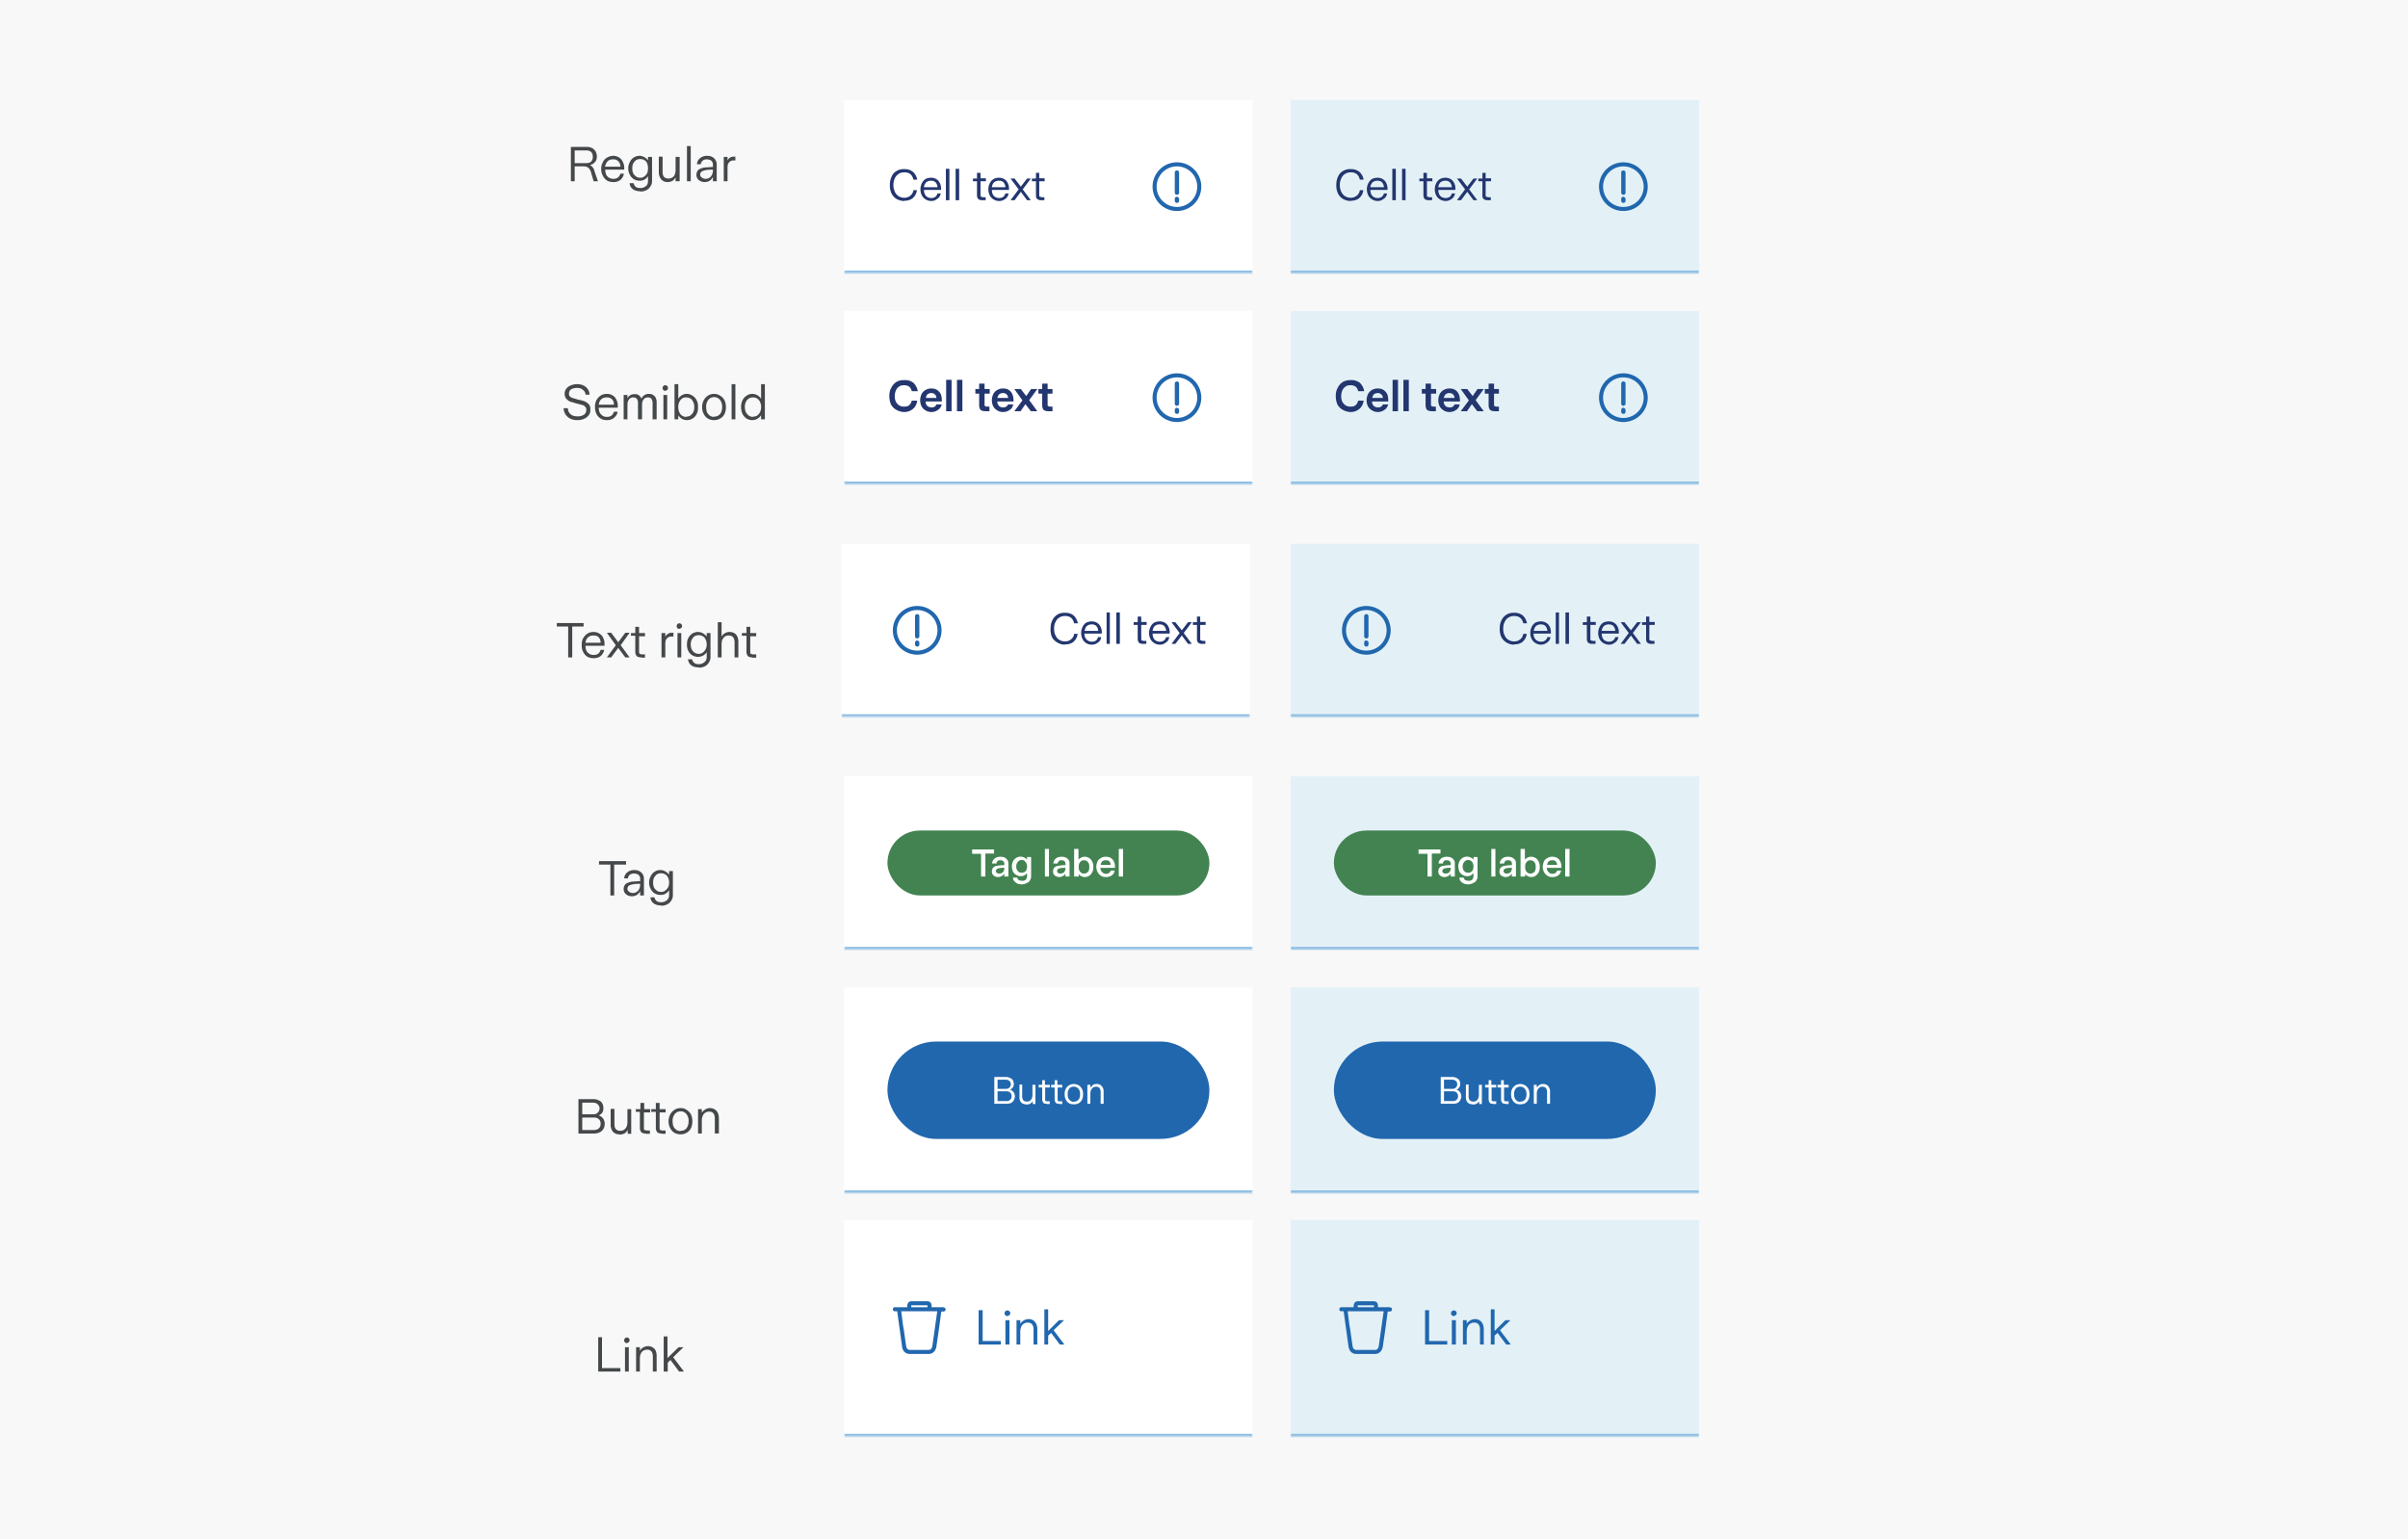 <svg xmlns="http://www.w3.org/2000/svg" width="890" height="569" fill="none"><path fill="#F8F8F8" d="M0 0h890v569H0z"/><path fill="#45484A" d="M211 67V54.3h5.8c1.2 0 2.1.3 2.8 1 .6.6 1 1.5 1 2.5 0 .9-.2 1.6-.7 2.1A3 3 0 0 1 218 61a2.3 2.3 0 0 1 1 .8c.3.3.6.8.7 1.4L221 67h-1.6l-1-3.4c-.2-.7-.5-1.2-1-1.6-.3-.3-.9-.5-1.6-.5h-3.4V67H211Zm5.7-6.7c.8 0 1.4-.2 1.8-.6.4-.4.6-1 .6-1.7 0-.8-.2-1.4-.6-1.8-.4-.4-1-.6-1.8-.6h-4.3v4.7h4.3Zm10 7c-1 0-1.7-.2-2.4-.6a4.2 4.2 0 0 1-1.5-1.8c-.4-.7-.6-1.5-.6-2.5 0-.9.2-1.7.6-2.4.3-.7.8-1.3 1.5-1.7.7-.4 1.5-.7 2.3-.7 1.3 0 2.3.5 3 1.3a5.1 5.1 0 0 1 1.1 3.8h-7c0 1.1.3 2 .8 2.5.6.6 1.3.9 2.2.9 1.3 0 2.2-.6 2.6-1.9h1.3c-.2 1-.6 1.7-1.3 2.3a4 4 0 0 1-2.6.8Zm2.6-5.6c0-1-.3-1.6-.8-2.1s-1-.7-1.9-.7c-.8 0-1.5.2-2 .7-.5.5-.8 1.2-1 2h5.7Zm7.4 9c-1 0-2-.2-2.7-.7a3 3 0 0 1-1.3-2.3h1.5c.1.6.4 1 .8 1.4.5.3 1 .4 1.7.4a3 3 0 0 0 2-.7c.6-.4.8-1.1.8-2v-1.7c-.3.6-.8 1-1.3 1.3-.6.3-1.2.4-1.8.4-.8 0-1.5-.2-2.2-.6a4 4 0 0 1-1.4-1.6c-.4-.7-.6-1.5-.6-2.4 0-.8.2-1.6.6-2.3a3.9 3.9 0 0 1 3.6-2.3c.6 0 1.2.2 1.8.5.5.3 1 .7 1.3 1.2V58h1.5v8.9c0 .8-.2 1.4-.6 2a3.5 3.5 0 0 1-1.5 1.4 5 5 0 0 1-2.2.5Zm0-5c.8 0 1.5-.4 2-1 .6-.6.8-1.4.8-2.5 0-1-.2-1.8-.7-2.5-.6-.6-1.3-.9-2.2-.9-.9 0-1.6.3-2.1 1-.6.6-.8 1.4-.8 2.4s.2 2 .8 2.5c.5.6 1.2 1 2.1 1Zm10 1.6a3 3 0 0 1-2.3-1 4 4 0 0 1-.9-2.6v-5.8h1.4v5.6c0 1.7.7 2.5 2.2 2.5.8 0 1.4-.3 2-.9.4-.6.6-1.4.6-2.4V58h1.5V67h-1.5v-1.4c-.3.5-.7 1-1.2 1.3-.5.2-1 .4-1.8.4Zm8.6-.3h-1.4V54h1.4v13Zm5.2.3c-1 0-1.7-.3-2.3-.8-.5-.5-.8-1.1-.8-1.8 0-.9.3-1.5.8-2 .6-.4 1.3-.6 2.2-.8l3.1-.2v-.9c0-.6-.2-1-.6-1.4-.4-.3-1-.5-1.7-.5-.6 0-1.2.2-1.5.5-.4.3-.6.8-.7 1.3h-1.4a3 3 0 0 1 1.1-2.2 4 4 0 0 1 2.6-.9c1.1 0 2 .3 2.6.9a3 3 0 0 1 1 2.3V67h-1.4v-1.6a3.5 3.5 0 0 1-1.2 1.4c-.5.3-1.1.5-1.8.5Zm.3-1.2c.8 0 1.4-.3 2-.9.4-.6.7-1.3.7-2.2v-.3c-1.5 0-2.6.1-3.4.4-.9.2-1.3.7-1.3 1.5 0 .4.2.8.6 1 .3.3.8.5 1.4.5Zm6.7.9v-9h1.4v1.3c.2-.4.5-.8.9-1a2.3 2.3 0 0 1 1.3-.4h.7v1.4h-.7a2 2 0 0 0-1.6.7c-.4.4-.6 1-.6 1.9V67h-1.4Zm-54 88.3c-1.6 0-2.8-.4-3.7-1.2a4.5 4.5 0 0 1-1.5-3.2h1.6c0 1 .4 1.7 1 2.2.6.6 1.5.8 2.5.8a4 4 0 0 0 2.4-.6c.6-.4.9-1 .9-1.8 0-.5-.1-.8-.4-1.1-.2-.3-.6-.6-1.1-.7l-2.3-.6-2.3-.7c-.6-.3-1-.7-1.4-1.1a3 3 0 0 1-.5-1.7c0-.8.2-1.4.6-1.9.4-.5 1-1 1.6-1.2.7-.3 1.5-.5 2.4-.5 1 0 1.7.2 2.4.5a3.9 3.9 0 0 1 2.2 3.4h-1.5c0-.8-.4-1.4-1-1.8-.5-.5-1.2-.7-2.1-.7-1 0-1.6.2-2.2.5-.6.4-.8 1-.8 1.6 0 .4 0 .7.3 1 .2.2.6.5 1 .6l2 .6c1 .2 1.9.4 2.6.7.6.3 1.1.7 1.5 1.1.4.5.5 1.1.5 2s-.2 1.4-.6 2c-.4.5-1 1-1.7 1.3-.7.3-1.5.5-2.5.5Zm10.8 0c-.9 0-1.7-.2-2.3-.6a4.2 4.2 0 0 1-1.6-1.8c-.3-.7-.5-1.5-.5-2.5 0-.9.2-1.7.5-2.4.4-.7.9-1.3 1.5-1.7.7-.5 1.5-.7 2.4-.7 1.3 0 2.3.5 3 1.3a5.1 5.1 0 0 1 1 3.8h-7c0 1.1.3 2 .9 2.5.5.6 1.2.9 2.1.9 1.4 0 2.2-.6 2.6-1.9h1.4c-.2 1-.7 1.7-1.4 2.3a4 4 0 0 1-2.6.8Zm2.6-5.6c0-1-.2-1.6-.7-2.1s-1.1-.7-2-.7c-.8 0-1.4.2-2 .7-.5.5-.8 1.2-.9 2h5.6Zm3.6 5.3v-9h1.4v1.2a2.8 2.8 0 0 1 2.6-1.5c.6 0 1.1 0 1.6.4.4.3.8.7 1 1.3.2-.6.6-1 1-1.3a3 3 0 0 1 1.7-.5c1 0 1.6.3 2.1.8s.8 1.3.8 2.3v6.3h-1.5v-6c0-1.4-.6-2.1-1.7-2.1a2 2 0 0 0-1.6.7c-.4.5-.6 1.2-.6 2.1v5.3h-1.5v-6c0-1.4-.6-2.1-1.7-2.1a2 2 0 0 0-1.6.7c-.4.5-.6 1.2-.6 2.1v5.3h-1.4Zm15.4-10.5a1 1 0 0 1-.7-.3 1 1 0 0 1-.3-.8 1 1 0 0 1 1-1c.3 0 .5.1.7.3a1 1 0 0 1 .3.7 1 1 0 0 1-1 1Zm.7 10.5h-1.4v-9h1.4v9Zm7.3.3a3.7 3.7 0 0 1-1.9-.5 4 4 0 0 1-1.3-1.3v1.5h-1.4v-13h1.4v5.4a3.8 3.8 0 0 1 1.3-1.3 3.6 3.6 0 0 1 1.9-.5c.8 0 1.5.3 2.1.7a4 4 0 0 1 1.5 1.7c.4.7.5 1.5.5 2.5s-.1 1.7-.5 2.5a4 4 0 0 1-3.7 2.3Zm-.3-1.3c1 0 1.6-.3 2.2-1 .5-.6.8-1.4.8-2.5a4 4 0 0 0-.8-2.6c-.5-.7-1.3-1-2.2-1-.9 0-1.6.3-2.1 1a4 4 0 0 0-.8 2.6c0 1 .3 2 .8 2.6.5.6 1.2 1 2.1 1Zm10.3 1.3c-.8 0-1.6-.2-2.3-.6a4.2 4.2 0 0 1-1.5-1.7c-.4-.7-.6-1.6-.6-2.5s.2-1.8.6-2.5a4.2 4.2 0 0 1 1.5-1.7c.7-.5 1.5-.7 2.3-.7.9 0 1.6.2 2.3.7a4 4 0 0 1 1.6 1.7c.3.7.5 1.5.5 2.5s-.2 1.8-.5 2.5a4 4 0 0 1-1.6 1.7c-.7.4-1.4.6-2.3.6Zm0-1.3c1 0 1.6-.3 2.2-.9a4 4 0 0 0 .8-2.6 4 4 0 0 0-.8-2.7c-.5-.6-1.2-1-2.2-1-.9 0-1.6.4-2.1 1a4 4 0 0 0-.8 2.7c0 1 .2 2 .8 2.6.5.6 1.2 1 2.1 1Zm8 1h-1.5v-13h1.4v13Zm6.2.3a4 4 0 0 1-2.2-.6c-.6-.4-1.1-1-1.5-1.7-.3-.8-.5-1.6-.5-2.5 0-1 .2-1.8.5-2.5.4-.8.9-1.3 1.5-1.7.6-.5 1.4-.7 2.2-.7a3.9 3.9 0 0 1 3.2 1.8V142h1.4V155h-1.4v-1.5a3.9 3.9 0 0 1-1.4 1.3 3.6 3.6 0 0 1-1.8.5Zm.2-1.3c1 0 1.6-.3 2.2-1a4 4 0 0 0 .8-2.5 4 4 0 0 0-.8-2.6c-.6-.7-1.3-1-2.2-1-.9 0-1.6.3-2.2 1a4 4 0 0 0-.8 2.6c0 1 .3 2 .9 2.6.5.6 1.2 1 2.1 1Zm-66.7 89H210v-11.4h-4.2v-1.3h9.9v1.3h-4.2V243Zm7.8.3c-.9 0-1.7-.2-2.4-.6a4.2 4.2 0 0 1-1.5-1.8c-.4-.7-.5-1.5-.5-2.5 0-.9.1-1.7.5-2.4s.9-1.3 1.5-1.7c.7-.5 1.5-.7 2.4-.7 1.2 0 2.2.5 3 1.3a5.1 5.1 0 0 1 1 3.8h-7c0 1.1.3 2 .8 2.5.6.6 1.3.9 2.2.9 1.4 0 2.2-.6 2.6-1.9h1.3c-.2 1-.6 1.7-1.3 2.3a4 4 0 0 1-2.6.8Zm2.6-5.6c0-1-.3-1.6-.7-2.1s-1.1-.7-2-.7c-.8 0-1.4.2-2 .7-.5.5-.8 1.2-.9 2h5.6Zm4 5.3h-1.7l3.3-4.5-3.3-4.6h1.6l2.6 3.5 2.6-3.5h1.6l-3.3 4.6 3.3 4.5h-1.6l-2.6-3.5-2.6 3.5Zm11 0c-.8 0-1.4-.2-1.7-.5-.3-.4-.5-.9-.5-1.5V235h-1.6V234h1.6v-2.3h1.4v2.3h2.2v1.2h-2.2v5.8c0 .3.1.5.3.7l.7.2h1.2v1.2H237Zm7.5 0v-9h1.4v1.3c.3-.4.6-.8 1-1a2.3 2.3 0 0 1 1.2-.4h.8v1.4h-.8a2 2 0 0 0-1.6.7c-.4.4-.6 1-.6 1.9v5.1h-1.4Zm6.6-10.5a1 1 0 0 1-.7-.3 1 1 0 0 1-.3-.8 1 1 0 0 1 1-1c.3 0 .5.1.7.3a1 1 0 0 1 .3.7 1 1 0 0 1-1 1Zm.7 10.5h-1.4v-9h1.4v9Zm6.5 3.7c-1 0-2-.2-2.7-.7a3 3 0 0 1-1.3-2.3h1.5c.1.6.4 1 .9 1.4.4.3 1 .4 1.6.4a3 3 0 0 0 2-.7c.6-.5.9-1.1.9-2v-1.7a3.8 3.8 0 0 1-3.2 1.7c-.8 0-1.5-.2-2.2-.6a4 4 0 0 1-1.4-1.6c-.4-.7-.5-1.5-.5-2.4 0-.8.1-1.6.5-2.3a3.9 3.9 0 0 1 3.6-2.3c.7 0 1.3.2 1.8.5.6.3 1 .7 1.4 1.2V234h1.4v8.9c0 .8-.2 1.4-.6 2a3.5 3.5 0 0 1-1.5 1.4 5 5 0 0 1-2.2.5Zm0-5c.8 0 1.5-.4 2-1 .6-.6.9-1.4.9-2.5 0-1-.3-1.8-.8-2.5-.6-.6-1.3-.9-2.1-.9-1 0-1.7.3-2.2 1-.5.6-.8 1.4-.8 2.4s.3 2 .8 2.5c.5.6 1.3 1 2.2 1Zm7 1.3v-13h1.4v5.3a3.4 3.4 0 0 1 3-1.7c1 0 1.8.4 2.4 1 .5.7.8 1.6.8 2.7v5.7h-1.4v-5.5c0-1.7-.7-2.6-2.2-2.6-.8 0-1.4.3-1.9.9-.5.6-.7 1.4-.7 2.4v4.8h-1.4Zm12.7 0c-.7 0-1.3-.2-1.6-.5-.3-.4-.5-.9-.5-1.5V235h-1.7V234h1.7v-2.3h1.4v2.3h2.2v1.2h-2.2v5.8c0 .3 0 .5.2.7l.8.2h1.2v1.2H278Zm-51 88h-1.4v-11.4h-4.2v-1.3h10v1.3H227V331Zm6.6.3c-1 0-1.7-.3-2.3-.8-.5-.5-.8-1.1-.8-1.8 0-.9.3-1.5.8-2 .6-.4 1.3-.6 2.1-.8l3.2-.2v-.9c0-.6-.2-1-.6-1.4-.4-.3-1-.5-1.7-.5-.6 0-1.2.2-1.6.5-.3.3-.6.8-.6 1.3h-1.4a3 3 0 0 1 1.1-2.2 4 4 0 0 1 2.6-.9c1 0 2 .3 2.6.9a3 3 0 0 1 1 2.3v6.2h-1.4v-1.6a3.5 3.5 0 0 1-1.2 1.4c-.5.3-1.1.5-1.8.5Zm.3-1.2c.8 0 1.4-.3 2-.9.4-.6.7-1.3.7-2.2v-.3c-1.5 0-2.6.1-3.5.4-.8.2-1.2.7-1.2 1.5 0 .4.2.8.6 1 .3.3.8.5 1.4.5Zm10.5 4.6c-1 0-2-.2-2.7-.7a3 3 0 0 1-1.3-2.3h1.5c.1.6.4 1 .8 1.4.5.3 1 .4 1.7.4a3 3 0 0 0 2-.7c.6-.4.9-1.1.9-2v-1.7c-.4.6-.9 1-1.4 1.3-.6.3-1.2.4-1.8.4-.8 0-1.5-.2-2.2-.6a4 4 0 0 1-1.4-1.6c-.4-.7-.6-1.5-.6-2.4 0-.8.2-1.6.6-2.3a3.9 3.9 0 0 1 3.6-2.3c.6 0 1.2.2 1.8.5.5.3 1 .7 1.4 1.2V322h1.4v8.9c0 .8-.2 1.4-.6 2a3.5 3.5 0 0 1-1.5 1.4 5 5 0 0 1-2.2.5Zm0-5c.8 0 1.5-.4 2-1 .6-.6.9-1.4.9-2.5 0-1-.3-1.8-.8-2.5-.6-.6-1.3-.9-2.2-.9-.9 0-1.6.3-2.1 1-.6.6-.8 1.4-.8 2.4s.2 2 .8 2.5c.5.6 1.2 1 2.1 1ZM213.8 419v-12.7h5.6a4 4 0 0 1 2 .5c.5.2 1 .6 1.2 1.1.3.5.4 1 .4 1.7a3 3 0 0 1-.4 1.7c-.3.4-.8.8-1.3 1a3.2 3.2 0 0 1 2.2 3.2c0 .7-.2 1.3-.5 1.8s-.7 1-1.3 1.2c-.6.3-1.2.5-2 .5h-6Zm5.5-7.1c.7 0 1.3-.2 1.6-.6.5-.4.7-1 .7-1.6a2 2 0 0 0-.7-1.5c-.4-.4-1-.6-1.7-.6h-4v4.3h4Zm.2 5.8c.8 0 1.4-.2 1.8-.6.5-.4.7-1 .7-1.7s-.2-1.3-.7-1.7c-.4-.4-1-.6-1.8-.6h-4.3v4.6h4.3Zm9.4 1.6a3 3 0 0 1-2.4-1 4 4 0 0 1-.8-2.6v-5.8h1.4v5.6c0 1.7.7 2.5 2.2 2.5.7 0 1.4-.3 1.9-.9.5-.6.7-1.4.7-2.4V410h1.4v9.1H232v-1.4c-.3.5-.7 1-1.2 1.3-.5.2-1.1.4-1.8.4Zm9.7-.3c-.7 0-1.3-.2-1.6-.5-.3-.4-.5-.9-.5-1.5V411H235V410h1.7v-2.3h1.4v2.3h2.2v1.2H238v5.8c0 .3 0 .5.2.7l.8.2h1.2v1.2h-1.5Zm5.9 0c-.8 0-1.3-.2-1.6-.5-.3-.4-.5-.9-.5-1.5V411h-1.7V410h1.7v-2.3h1.4v2.3h2.2v1.2h-2.2v5.8c0 .3 0 .5.2.7l.8.2h1.2v1.2h-1.5Zm7 .3c-.8 0-1.6-.2-2.3-.6a4.2 4.2 0 0 1-1.5-1.7c-.4-.7-.6-1.6-.6-2.5s.2-1.8.6-2.5a4.2 4.2 0 0 1 1.5-1.7c.7-.5 1.5-.7 2.4-.7.8 0 1.6.2 2.2.7a4 4 0 0 1 1.6 1.7c.3.7.5 1.5.5 2.5s-.2 1.8-.5 2.5a4 4 0 0 1-1.6 1.7c-.6.4-1.4.6-2.2.6Zm0-1.3c1 0 1.7-.3 2.2-.9a4 4 0 0 0 .8-2.6 4 4 0 0 0-.8-2.7c-.5-.6-1.2-1-2.1-1-1 0-1.7.4-2.2 1a4 4 0 0 0-.8 2.7c0 1 .2 2 .8 2.6.5.6 1.2 1 2.2 1Zm6.5 1v-9h1.4v1.3a3.5 3.5 0 0 1 1.3-1.2c.5-.3 1-.5 1.7-.5 1 0 1.8.4 2.4 1 .6.7.9 1.6.9 2.7v5.7h-1.5v-5.5c0-1.7-.7-2.6-2.1-2.6-.8 0-1.4.3-2 .9-.4.6-.7 1.4-.7 2.4v4.8h-1.4Zm-28.7 88h-8.2v-12.7h1.4v11.4h6.8v1.3Zm2.4-10.5a1 1 0 0 1-.7-.3 1 1 0 0 1-.3-.8 1 1 0 0 1 1-1c.3 0 .5.1.7.3a1 1 0 0 1 .3.7 1 1 0 0 1-1 1Zm.7 10.5h-1.4v-9h1.4v9Zm2.7 0v-9h1.4v1.3a3.5 3.5 0 0 1 1.2-1.2c.6-.3 1.1-.5 1.8-.5 1 0 1.8.4 2.4 1 .6.7.8 1.6.8 2.7v5.7h-1.4v-5.5c0-1.7-.7-2.6-2.1-2.6-.8 0-1.5.3-2 .9-.5.6-.7 1.4-.7 2.4v4.8h-1.4Zm11.6 0h-1.4v-13h1.4v8l4.1-4h1.8l-3.8 3.7 4 5.3H251l-3.2-4.3-1 1v3.3Z"/><mask id="a" fill="#fff"><path d="M312 37h151v64H312V37Z"/></mask><path fill="#fff" d="M312 37h151v64H312V37Z"/><path fill="#23366F" d="M334.3 74.3c-1.2 0-2.1-.3-3-.8a5 5 0 0 1-1.8-2 7 7 0 0 1-.6-3.1c0-1.2.2-2.2.6-3 .4-1 1-1.7 1.9-2.2.8-.5 1.7-.7 2.8-.7 1.3 0 2.3.3 3.2 1 .8.7 1.4 1.7 1.6 2.9h-1.4c-.2-.9-.6-1.6-1.1-2-.6-.5-1.3-.7-2.2-.7-.9 0-1.6.2-2.2.6-.6.4-1.1 1-1.4 1.7-.3.7-.5 1.5-.5 2.4 0 .9.2 1.7.5 2.4s.8 1.3 1.4 1.7a4 4 0 0 0 2.2.6c.8 0 1.6-.3 2.2-.8.6-.5 1-1.2 1.1-2h1.3a4.6 4.6 0 0 1-1.5 2.9c-.8.7-1.9 1-3.1 1Zm9.9 0a4 4 0 0 1-2.1-.6 3.7 3.7 0 0 1-1.4-1.5 5 5 0 0 1-.5-2.2c0-.9.2-1.6.5-2.2.3-.7.8-1.2 1.3-1.6.6-.3 1.3-.5 2.1-.5 1.2 0 2 .4 2.7 1.1a4.5 4.5 0 0 1 1 3.4h-6.3c0 1 .3 1.7.7 2.2.5.5 1.2.8 2 .8 1.2 0 2-.6 2.3-1.7h1.2c-.2.9-.6 1.6-1.3 2-.6.5-1.3.8-2.2.8Zm2.3-5c0-.8-.3-1.4-.7-1.9-.4-.4-1-.6-1.7-.6s-1.3.2-1.8.6a3 3 0 0 0-.8 1.8h5Zm4.4 4.7h-1.3V62.4h1.3V74Zm3.6 0h-1.3V62.4h1.3V74Zm8.5 0c-.7 0-1.2-.2-1.5-.5-.2-.3-.4-.7-.4-1.3V67h-1.5v-1h1.5v-2.1h1.3v2h2V67h-2v5.1c0 .3 0 .5.2.6l.6.2h1.1V74H363Zm6.3.3a4 4 0 0 1-2.1-.6 3.7 3.7 0 0 1-1.4-1.5 5 5 0 0 1-.5-2.2c0-.9.2-1.6.5-2.2.3-.7.8-1.2 1.4-1.6.5-.3 1.2-.5 2-.5 1.2 0 2 .4 2.7 1.1a4.5 4.5 0 0 1 1 3.4h-6.3c0 1 .3 1.7.7 2.2.5.5 1.2.8 2 .8 1.2 0 2-.6 2.3-1.7h1.2c-.2.9-.6 1.6-1.2 2-.7.5-1.4.8-2.3.8Zm2.3-5c0-.8-.3-1.4-.7-1.9-.4-.4-1-.6-1.7-.6s-1.3.2-1.8.6a3 3 0 0 0-.8 1.8h5ZM375 74h-1.5l3-4-3-4h1.5l2.3 3 2.3-3h1.4l-3 4 3 4h-1.4l-2.3-3.1L375 74Zm9.7 0c-.6 0-1.1-.2-1.4-.5-.3-.3-.4-.7-.4-1.3V67h-1.5v-1h1.5v-2.1h1.2v2h2V67h-2v5.1c0 .3 0 .5.2.6l.7.2h1V74h-1.3Z"/><path fill="#2167AE" d="M435 60a9 9 0 1 1 0 18 9 9 0 0 1 0-18Zm0 1.5a7.5 7.5 0 1 0 0 15 7.5 7.5 0 0 0 0-15Zm0 11.3c.4 0 .8.3.8.7v.8c0 .4-.4.7-.8.7s-.8-.3-.8-.8v-.7c0-.4.4-.8.8-.8Zm0-9.8c.4 0 .8.3.8.8v7.5c0 .4-.4.7-.8.7s-.8-.3-.8-.8v-7.5c0-.4.4-.7.8-.7Z"/><path fill="#91BFE3" d="M463 100H312v2h151v-2Z" mask="url(#a)"/><mask id="b" fill="#fff"><path d="M312 115h151v64H312v-64Z"/></mask><path fill="#fff" d="M312 115h151v64H312v-64Z"/><path fill="#23366F" d="M334.3 152.3c-1.1 0-2.1-.3-3-.8a5.1 5.1 0 0 1-2-2c-.4-1-.6-2-.6-3.1s.2-2.2.7-3a5 5 0 0 1 1.9-2.2c.8-.5 1.8-.7 3-.7a5 5 0 0 1 3.3 1c.8.8 1.4 1.8 1.6 3.1H337c-.2-.7-.5-1.3-1-1.7-.5-.3-1-.5-1.8-.5-.7 0-1.4.1-1.9.5a3.3 3.3 0 0 0-1.2 1.5c-.2.5-.4 1.2-.4 2 0 1.2.3 2.2 1 2.9a3 3 0 0 0 2.5 1c.7 0 1.3-.1 1.8-.5s.8-1 1-1.7h2a5 5 0 0 1-.8 2.2 4.3 4.3 0 0 1-1.6 1.4c-.7.4-1.5.6-2.4.6Zm10 0c-.8 0-1.6-.2-2.2-.6a3.8 3.8 0 0 1-1.5-1.5 5 5 0 0 1-.5-2.3c0-.8.2-1.5.5-2.2a3.7 3.7 0 0 1 1.4-1.5c.7-.4 1.4-.6 2.2-.6 1.3 0 2.2.4 2.9 1.2.7.7 1 1.8 1 3.2v.4h-6c0 .8.3 1.3.7 1.7.4.3.9.5 1.5.5a2 2 0 0 0 1.2-.3 1.8 1.8 0 0 0 .6-.8h2c-.3.9-.7 1.6-1.4 2a4 4 0 0 1-2.4.8Zm1.8-5.2a1.8 1.8 0 0 0-1.9-1.8 2 2 0 0 0-1.3.4c-.4.3-.6.8-.7 1.4h3.9Zm5.6 4.9h-2v-11.6h2V152Zm4 0h-2v-11.6h2V152Zm8.5 0c-.8 0-1.4-.2-1.8-.5-.3-.4-.5-1-.5-1.7v-4.3h-1.4v-1.7h1.4v-2h2v2h1.9v1.7h-1.9v4.2c0 .2 0 .3.2.4l.5.2h1.1v1.7h-1.5Zm6.6.3c-.9 0-1.6-.2-2.2-.6a3.8 3.8 0 0 1-1.5-1.5 5 5 0 0 1-.5-2.3c0-.8.2-1.5.5-2.2a3.7 3.7 0 0 1 1.4-1.5c.7-.4 1.4-.6 2.2-.6 1.3 0 2.2.4 2.9 1.2.6.7 1 1.8 1 3.2v.4h-6c0 .8.3 1.3.7 1.7.3.3.9.5 1.5.5a2 2 0 0 0 1.1-.3c.3-.2.6-.5.7-.8h1.9c-.2.9-.6 1.6-1.3 2a4 4 0 0 1-2.4.8Zm1.8-5.2a1.8 1.8 0 0 0-1.9-1.8 2 2 0 0 0-1.3.4c-.4.3-.6.8-.8 1.4h4Zm4.7 4.9h-2.4l3-4-3-4.2h2.4l2 2.6 1.8-2.6h2.3l-3 4.1 3 4.1H381l-2-2.6-1.8 2.6Zm10.2 0c-.8 0-1.4-.2-1.8-.5-.3-.4-.5-1-.5-1.7v-4.3h-1.4v-1.7h1.4v-2h2v2h1.8v1.7h-1.8v4.2c0 .2 0 .3.2.4l.5.2h1.1v1.7h-1.5Z"/><path fill="#2167AE" d="M435 138a9 9 0 1 1 0 18 9 9 0 0 1 0-18Zm0 1.5a7.5 7.5 0 1 0 0 15 7.5 7.5 0 0 0 0-15Zm0 11.3c.4 0 .8.3.8.7v.8c0 .4-.4.7-.8.7s-.8-.3-.8-.8v-.7c0-.4.4-.8.8-.8Zm0-9.8c.4 0 .8.3.8.8v7.4c0 .5-.4.8-.8.8s-.8-.3-.8-.8v-7.4c0-.5.4-.8.8-.8Z"/><path fill="#91BFE3" d="M463 178H312v2h151v-2Z" mask="url(#b)"/><mask id="c" fill="#fff"><path d="M311 201h151v64H311v-64Z"/></mask><path fill="#fff" d="M311 201h151v64H311v-64Z"/><path fill="#2167AE" d="M339 224a9 9 0 1 1 0 18 9 9 0 0 1 0-18Zm0 1.5a7.5 7.5 0 1 0 0 15 7.5 7.5 0 0 0 0-15Zm0 11.3c.4 0 .8.3.8.7v.8c0 .4-.4.7-.8.7s-.8-.3-.8-.8v-.7c0-.4.4-.8.8-.8Zm0-9.8c.4 0 .8.3.8.8v7.4c0 .5-.4.8-.8.8s-.8-.3-.8-.8v-7.4c0-.5.4-.8.8-.8Z"/><path fill="#23366F" d="M393.6 238.3c-1 0-2-.3-2.8-.8a5 5 0 0 1-2-2 7 7 0 0 1-.5-3.1c0-1.2.2-2.2.6-3a4.9 4.9 0 0 1 1.9-2.2c.8-.5 1.7-.7 2.8-.7 1.3 0 2.3.3 3.2 1 .8.7 1.3 1.7 1.6 2.9H397c-.2-.9-.6-1.6-1.1-2-.6-.5-1.4-.7-2.3-.7-.8 0-1.5.2-2.1.6-.7.4-1.1 1-1.4 1.7-.4.7-.5 1.5-.5 2.4 0 .9.1 1.7.5 2.4.3.7.7 1.3 1.4 1.7a4 4 0 0 0 2.1.6c1 0 1.7-.3 2.3-.8.6-.5 1-1.2 1.1-2h1.3a4.6 4.6 0 0 1-1.5 2.9c-.8.7-1.9 1-3.2 1Zm10 0a4 4 0 0 1-2.2-.6 3.7 3.7 0 0 1-1.3-1.5 5 5 0 0 1-.5-2.2c0-.9.2-1.6.5-2.2a3.7 3.7 0 0 1 1.3-1.6c.6-.3 1.3-.5 2.1-.5 1.1 0 2 .4 2.7 1.1a4.5 4.5 0 0 1 1 3.4h-6.4c0 1 .3 1.7.8 2.2.5.5 1.2.8 2 .8 1.2 0 2-.6 2.2-1.7h1.2c-.1.9-.5 1.6-1.2 2-.6.5-1.3.8-2.3.8Zm2.3-5c0-.8-.3-1.4-.7-1.9-.4-.4-1-.6-1.7-.6s-1.3.2-1.8.6a3 3 0 0 0-.8 1.8h5Zm4.3 4.7H409v-11.6h1.2V238Zm3.7 0h-1.3v-11.6h1.3V238Zm8.5 0c-.7 0-1.2-.2-1.5-.5-.2-.3-.4-.7-.4-1.3V231H419v-1h1.5v-2.1h1.3v2h2v1.1h-2v5.1l.1.6.7.2h1.1v1.1h-1.3Zm6.3.3a4 4 0 0 1-2.1-.6 3.7 3.7 0 0 1-1.4-1.5 5 5 0 0 1-.5-2.2c0-.9.2-1.6.5-2.2a3.7 3.7 0 0 1 1.3-1.6c.6-.3 1.3-.5 2.1-.5 1.2 0 2 .4 2.7 1.1a4.5 4.5 0 0 1 1 3.4H426c0 1 .3 1.7.7 2.2.5.5 1.2.8 2 .8 1.2 0 2-.6 2.3-1.7h1.2c-.2.9-.6 1.6-1.3 2-.6.5-1.3.8-2.2.8Zm2.3-5c0-.8-.3-1.4-.7-1.9-.4-.4-1-.6-1.7-.6s-1.3.2-1.8.6a3 3 0 0 0-.8 1.8h5Zm3.4 4.7H433l3-4-3-4h1.4l2.4 3 2.3-3h1.4l-3 4 3 4h-1.4l-2.3-3.1-2.4 3.1Zm9.8 0c-.6 0-1.1-.2-1.4-.5-.3-.3-.4-.7-.4-1.3V231h-1.5v-1h1.5v-2.1h1.2v2h2v1.1h-2v5.1c0 .3 0 .5.2.6l.7.2h1v1.1h-1.3Z"/><path fill="#91BFE3" d="M462 264H311v2h151v-2Z" mask="url(#c)"/><mask id="d" fill="#fff"><path d="M312 287h151v64H312v-64Z"/></mask><path fill="#fff" d="M312 287h151v64H312v-64Z"/><rect width="119" height="24" x="328" y="307" fill="#428351" rx="12"/><path fill="#fff" d="M364.2 324h-1.6v-8.4h-3.3V314h8.1v1.5h-3.2v8.4Zm4.8.2c-.8 0-1.3-.2-1.8-.6-.4-.4-.6-.8-.6-1.4 0-1 .4-1.6 1.2-2 .8-.2 2-.4 3.4-.4v-.6c0-.3-.2-.6-.4-.9-.3-.2-.6-.3-1-.3-.5 0-.9 0-1.1.3a1.3 1.3 0 0 0-.4.9h-1.6c0-.8.4-1.4 1-1.9.5-.4 1.2-.6 2-.6 1 0 1.7.2 2.2.7.5.4.8 1 .8 1.8v4.8h-1.5v-1.1a2.5 2.5 0 0 1-.9.9c-.4.2-.8.4-1.3.4Zm.4-1.3c.5 0 1-.2 1.3-.5.3-.4.5-.9.5-1.5v-.1a8 8 0 0 0-2.3.2c-.5.2-.8.5-.8 1 0 .3.1.5.4.7.2.2.5.2.9.2Zm8.3 4c-1 0-1.7-.2-2.3-.7-.6-.4-1-1-1-1.8h1.6c0 .4.3.7.6 1l1.1.2c.6 0 1-.1 1.4-.4.3-.4.5-.8.5-1.4v-1l-1 .8a3.2 3.2 0 0 1-3-.2 3.2 3.2 0 0 1-1.2-1.2c-.2-.6-.4-1.2-.4-2s.2-1.2.4-1.8a3.2 3.2 0 0 1 1.2-1.3 3.1 3.1 0 0 1 3-.1c.4.2.7.4 1 .8v-1h1.5v7c0 .6-.1 1.1-.4 1.6-.3.5-.7.8-1.2 1a4 4 0 0 1-1.8.5Zm0-4.3c.5 0 1-.2 1.4-.6.3-.4.5-1 .5-1.7s-.2-1.3-.6-1.7c-.3-.5-.8-.7-1.4-.7-.6 0-1 .2-1.4.7-.4.4-.6 1-.6 1.7s.2 1.3.6 1.7c.3.4.8.6 1.4.6Zm10 1.4h-1.5v-10.2h1.5V324Zm4 .2c-.8 0-1.4-.2-1.9-.6-.4-.4-.6-.8-.6-1.4 0-1 .4-1.6 1.2-2 .9-.2 2-.4 3.4-.4v-.6c0-.3-.1-.6-.4-.9-.2-.2-.6-.3-1-.3-.5 0-.8 0-1 .3a1.3 1.3 0 0 0-.5.9h-1.6c.1-.8.4-1.4 1-1.9.5-.4 1.2-.6 2-.6 1 0 1.7.2 2.2.7.6.4.8 1 .8 1.8v4.8h-1.5v-1.1a2.5 2.5 0 0 1-.9.9c-.3.2-.8.4-1.3.4Zm.3-1.3c.5 0 1-.2 1.3-.5.3-.4.5-.9.5-1.5v-.1a8 8 0 0 0-2.3.2c-.5.2-.8.5-.8 1 0 .3.2.5.4.7.2.2.5.2.9.2Zm9 1.3a2.8 2.8 0 0 1-1.3-.3 2.9 2.9 0 0 1-1-.8v.9H397v-10.2h1.6v4c.2-.3.6-.6 1-.8a2.8 2.8 0 0 1 1.3-.3 3 3 0 0 1 1.7.5c.5.3.8.7 1.1 1.3.3.6.4 1.2.4 2s-.1 1.3-.4 1.9a3.2 3.2 0 0 1-1.1 1.3 3 3 0 0 1-1.7.5Zm-.4-1.3c.7 0 1.1-.2 1.5-.6.4-.5.5-1 .5-1.8s-.1-1.4-.5-1.8c-.4-.5-.8-.7-1.5-.7-.6 0-1 .2-1.4.7-.4.4-.5 1-.5 1.8 0 .7.1 1.3.5 1.7.4.5.8.7 1.4.7Zm8.2 1.3c-.7 0-1.4-.1-1.9-.5a3.3 3.3 0 0 1-1.2-1.3c-.3-.6-.5-1.2-.5-2 0-.7.2-1.3.4-1.9.3-.6.7-1 1.3-1.3.5-.4 1.2-.5 1.9-.5 1 0 1.8.3 2.4 1 .6.7.9 1.6.9 2.7v.4h-5.4c0 .7.3 1.3.7 1.6.3.4.8.6 1.4.6.5 0 .8-.1 1.1-.3.3-.2.5-.5.6-.9h1.5c-.2.8-.5 1.4-1.1 1.8-.6.4-1.3.6-2 .6Zm1.7-4.5c0-.5-.2-1-.5-1.3-.3-.3-.7-.4-1.2-.4a2 2 0 0 0-1.4.4c-.3.3-.5.8-.6 1.3h3.7Zm4.6 4.3h-1.6v-10.2h1.6V324Z"/><path fill="#91BFE3" d="M463 350H312v2h151v-2Z" mask="url(#d)"/><mask id="f" fill="#fff"><path d="M312 365h151v76H312v-76Z"/></mask><path fill="#fff" d="M312 365h151v76H312v-76Z"/><g clip-path="url(#e)"><rect width="119" height="36" x="328" y="385" fill="#2167AE" rx="18"/><path fill="#fff" d="M367.5 408v-9.9h4.4c.6 0 1 .2 1.5.4.4.2.8.5 1 .9.2.4.3.8.3 1.3s-.1.9-.4 1.3a2.2 2.2 0 0 1-1 .8 2.5 2.5 0 0 1 1.8 2.5c0 .5-.2 1-.4 1.4a2.5 2.5 0 0 1-1 1c-.5.2-1 .3-1.6.3h-4.6Zm4.3-5.5c.6 0 1-.2 1.3-.5.3-.3.5-.7.5-1.2s-.2-1-.5-1.2c-.3-.3-.8-.5-1.3-.5h-3.1v3.4h3Zm.2 4.5c.6 0 1-.1 1.4-.5.3-.3.5-.7.5-1.3 0-.5-.2-1-.5-1.3a2 2 0 0 0-1.4-.5h-3.3v3.6h3.3Zm7.3 1.2c-.8 0-1.4-.2-1.9-.7a3 3 0 0 1-.6-2.1v-4.5h1v4.3c0 1.4.6 2 1.8 2 .6 0 1-.2 1.4-.6.4-.5.6-1.1.6-2V401h1.1v7.1h-1v-1c-.3.3-.6.7-1 .9-.4.2-.9.3-1.4.3Zm7.5-.2c-.6 0-1-.1-1.2-.4s-.4-.7-.4-1.2V402h-1.3v-1h1.3v-1.7h1v1.7h1.8v1h-1.7v4.5c0 .2 0 .4.2.5l.5.1h1v1h-1.2Zm4.6 0c-.6 0-1-.1-1.2-.4s-.4-.7-.4-1.2V402h-1.3v-1h1.3v-1.7h1v1.7h1.8v1h-1.7v4.5l.1.5.6.1h1v1h-1.2Zm5.5.2c-.7 0-1.3-.1-1.8-.4a3.2 3.2 0 0 1-1.2-1.4c-.3-.5-.4-1.2-.4-2 0-.7.1-1.3.4-1.9a3.2 3.2 0 0 1 1.2-1.3c.5-.3 1.1-.5 1.8-.5s1.2.2 1.8.5c.5.3.9.8 1.2 1.3.3.6.4 1.2.4 2 0 .7-.1 1.4-.4 2a3.1 3.1 0 0 1-1.2 1.3c-.6.3-1.1.4-1.8.4Zm0-1a2 2 0 0 0 1.7-.7c.4-.5.6-1.1.6-2 0-.9-.2-1.6-.6-2a2 2 0 0 0-1.7-.8 2 2 0 0 0-1.7.7c-.4.5-.6 1.2-.6 2 0 1 .2 1.6.6 2.1.4.5 1 .8 1.7.8Zm5 .8v-7h1.1v1l1-1c.4-.2.8-.3 1.4-.3.8 0 1.4.3 1.8.8.5.5.7 1.2.7 2v4.5h-1.1v-4.3c0-1.3-.6-2-1.7-2-.6 0-1.1.2-1.5.7-.4.5-.6 1-.6 1.9v3.7h-1Z"/></g><path fill="#91BFE3" d="M463 440H312v2h151v-2Z" mask="url(#f)"/><mask id="h" fill="#fff"><path d="M312 451h151v80H312v-80Z"/></mask><path fill="#fff" d="M312 451h151v80H312v-80Z"/><g fill="#2167AE" clip-path="url(#g)"><path d="M342.8 483.3v-.8h-6a1.4 1.4 0 0 0 0 .3v.4h6Zm3.6 1.4h-13.3l.7 5.5.2 1 .9 6.3c.2 1.3.9 1.5 1.5 1.5h6.7c.6 0 1.3-.2 1.5-1.5l1.8-12.7Zm2.4-1.4c.4 0 .7.3.7.7s-.3.8-.8.8h-.8l-.8 6-.1.7-.9 6.2c-.3 1.8-1.4 2.8-3 2.8h-6.7c-1.7 0-2.8-1-3-2.8l-1.8-13h-.9c-.4 0-.7-.3-.7-.7s.3-.8.7-.8h4.6v-.2c0-1.7.9-2 1.6-2h5.7c1.7 0 1.7 1.3 1.7 2v.2h4.4Zm21.1 13.7h-8.2v-12.7h1.5v11.4h6.7v1.3Zm2.5-10.5a1 1 0 0 1-.8-.3 1 1 0 0 1-.3-.8 1 1 0 0 1 1-1c.3 0 .6.1.8.3a1 1 0 0 1 .3.7 1 1 0 0 1-1 1Zm.7 10.5h-1.5v-9h1.5v9Zm2.6 0v-9h1.4v1.3a3.5 3.5 0 0 1 1.3-1.2c.5-.3 1.1-.5 1.8-.5 1 0 1.8.4 2.3 1 .6.7.9 1.6.9 2.7v5.7H382v-5.5c0-1.7-.7-2.6-2.2-2.6-.8 0-1.4.3-2 .9-.4.6-.7 1.4-.7 2.4v4.8h-1.4Zm11.7 0H386v-13h1.4v8l4-4h1.9l-3.9 3.7 4 5.3h-1.7l-3.2-4.3-1.1 1v3.3Z"/></g><path fill="#91BFE3" d="M463 530H312v2h151v-2Z" mask="url(#h)"/><mask id="j" fill="#fff"><path d="M477 451h151v80H477v-80Z"/></mask><path fill="#1FB1E6" fill-opacity=".1" d="M477 451h151v80H477v-80Z"/><g fill="#2167AE" clip-path="url(#i)"><path d="M507.8 483.3v-.8h-6a1.4 1.4 0 0 0 0 .3v.4h6Zm3.6 1.4h-13.3l.7 5.5.2 1 .9 6.3c.2 1.3.9 1.5 1.5 1.5h6.7c.6 0 1.3-.2 1.5-1.5l1.8-12.7Zm2.4-1.4c.4 0 .7.3.7.7s-.3.8-.8.8h-.8l-.8 6-.1.7-.9 6.2c-.3 1.8-1.4 2.8-3 2.8h-6.7c-1.7 0-2.7-1-3-2.8l-1.8-13h-.9c-.4 0-.7-.3-.7-.7s.3-.8.8-.8h4.5v-.2c0-1.7.9-2 1.6-2h5.7c1.7 0 1.7 1.3 1.7 2v.2h4.4Zm21.1 13.7h-8.2v-12.7h1.5v11.4h6.7v1.3Zm2.5-10.5a1 1 0 0 1-.8-.3 1 1 0 0 1-.3-.8 1 1 0 0 1 1-1c.3 0 .6.1.8.3a1 1 0 0 1 .3.7 1 1 0 0 1-1 1Zm.7 10.5h-1.5v-9h1.5v9Zm2.6 0v-9h1.4v1.3a3.5 3.5 0 0 1 1.3-1.2c.5-.3 1.1-.5 1.8-.5 1 0 1.8.4 2.3 1 .6.7.9 1.6.9 2.7v5.7H547v-5.5c0-1.7-.7-2.6-2.2-2.6-.8 0-1.4.3-2 .9-.4.6-.7 1.4-.7 2.4v4.8h-1.4Zm11.7 0H551v-13h1.4v8l4-4h1.9l-3.9 3.7 4 5.3h-1.7l-3.2-4.3-1.1 1v3.3Z"/></g><path fill="#91BFE3" d="M628 530H477v2h151v-2Z" mask="url(#j)"/><mask id="l" fill="#fff"><path d="M477 365h151v76H477v-76Z"/></mask><path fill="#1FB1E6" fill-opacity=".1" d="M477 365h151v76H477v-76Z"/><g clip-path="url(#k)"><rect width="119" height="36" x="493" y="385" fill="#2167AE" rx="18"/><path fill="#fff" d="M532.5 408v-9.9h4.4c.6 0 1 .2 1.5.4.4.2.8.5 1 .9.2.4.3.8.3 1.3s-.1.9-.4 1.3a2.2 2.2 0 0 1-1 .8 2.5 2.5 0 0 1 1.8 2.5c0 .5-.2 1-.4 1.4a2.5 2.5 0 0 1-1 1c-.5.2-1 .3-1.6.3h-4.6Zm4.3-5.5c.6 0 1-.2 1.3-.5.3-.3.5-.7.5-1.2s-.2-1-.5-1.2c-.3-.3-.8-.5-1.3-.5h-3.1v3.4h3Zm.2 4.5c.6 0 1-.1 1.4-.5.3-.3.5-.7.5-1.3 0-.5-.2-1-.5-1.3a2 2 0 0 0-1.4-.5h-3.3v3.6h3.3Zm7.3 1.2c-.8 0-1.4-.2-1.9-.7a3 3 0 0 1-.6-2.1v-4.5h1v4.3c0 1.4.6 2 1.8 2 .6 0 1-.2 1.4-.6.4-.5.6-1.1.6-2V401h1.1v7.1h-1v-1c-.3.3-.6.7-1 .9-.4.2-.9.3-1.4.3Zm7.5-.2c-.6 0-1-.1-1.2-.4s-.4-.7-.4-1.2V402h-1.3v-1h1.3v-1.7h1v1.7h1.8v1h-1.7v4.5c0 .2 0 .4.2.5l.5.1h1v1h-1.2Zm4.6 0c-.6 0-1-.1-1.2-.4s-.4-.7-.4-1.2V402h-1.3v-1h1.3v-1.7h1v1.7h1.8v1h-1.7v4.5l.1.5.6.1h1v1h-1.2Zm5.5.2c-.7 0-1.3-.1-1.8-.4a3.2 3.2 0 0 1-1.2-1.4c-.3-.5-.4-1.2-.4-2 0-.7.1-1.3.4-1.9a3.2 3.2 0 0 1 1.2-1.3c.5-.3 1.1-.5 1.8-.5s1.2.2 1.8.5c.5.3.9.8 1.2 1.3.3.6.4 1.2.4 2 0 .7-.1 1.4-.4 2a3.1 3.1 0 0 1-1.2 1.3c-.6.3-1.1.4-1.8.4Zm0-1a2 2 0 0 0 1.7-.7c.4-.5.6-1.1.6-2 0-.9-.2-1.6-.6-2a2 2 0 0 0-1.7-.8 2 2 0 0 0-1.7.7c-.4.5-.6 1.2-.6 2 0 1 .2 1.6.6 2.1.4.5 1 .8 1.7.8Zm5 .8v-7h1.1v1l1-1c.4-.2.8-.3 1.4-.3.8 0 1.4.3 1.8.8.5.5.7 1.2.7 2v4.5h-1.1v-4.3c0-1.3-.6-2-1.7-2-.6 0-1.1.2-1.5.7-.4.5-.6 1-.6 1.9v3.7h-1Z"/></g><path fill="#91BFE3" d="M628 440H477v2h151v-2Z" mask="url(#l)"/><mask id="m" fill="#fff"><path d="M477 287h151v64H477v-64Z"/></mask><path fill="#1FB1E6" fill-opacity=".1" d="M477 287h151v64H477v-64Z"/><rect width="119" height="24" x="493" y="307" fill="#428351" rx="12"/><path fill="#fff" d="M529.2 324h-1.6v-8.4h-3.3V314h8.1v1.5h-3.2v8.4Zm4.8.2c-.8 0-1.3-.2-1.8-.6-.4-.4-.6-.8-.6-1.4 0-1 .4-1.6 1.2-2 .8-.2 2-.4 3.4-.4v-.6c0-.3-.2-.6-.4-.9-.3-.2-.6-.3-1-.3-.5 0-.9 0-1.1.3a1.3 1.3 0 0 0-.4.9h-1.6c0-.8.4-1.4 1-1.9.5-.4 1.2-.6 2-.6 1 0 1.7.2 2.2.7.5.4.8 1 .8 1.8v4.8h-1.5v-1.1a2.5 2.5 0 0 1-.9.9c-.4.2-.8.4-1.3.4Zm.4-1.3c.5 0 1-.2 1.3-.5.3-.4.5-.9.5-1.5v-.1a8 8 0 0 0-2.3.2c-.5.2-.8.5-.8 1 0 .3.1.5.4.7.2.2.5.2.9.2Zm8.3 4c-1 0-1.7-.2-2.3-.7-.6-.4-1-1-1-1.8h1.6c0 .4.3.7.6 1l1.1.2c.6 0 1-.1 1.4-.4.3-.4.5-.8.5-1.4v-1l-1 .8a3.2 3.2 0 0 1-3-.2 3.2 3.2 0 0 1-1.2-1.2c-.2-.6-.4-1.2-.4-2s.2-1.2.4-1.8a3.2 3.2 0 0 1 1.2-1.3 3.1 3.1 0 0 1 3-.1c.4.2.7.4 1 .8v-1h1.5v7c0 .6-.1 1.1-.4 1.6-.3.5-.7.8-1.2 1a4 4 0 0 1-1.8.5Zm0-4.3c.5 0 1-.2 1.4-.6.3-.4.5-1 .5-1.7s-.2-1.3-.5-1.7c-.4-.5-.9-.7-1.5-.7s-1 .2-1.4.7c-.4.4-.6 1-.6 1.7s.2 1.3.6 1.7c.3.4.8.6 1.4.6Zm10 1.4h-1.5v-10.2h1.5V324Zm4 .2c-.8 0-1.4-.2-1.9-.6-.4-.4-.6-.8-.6-1.4 0-1 .4-1.6 1.2-2 .9-.2 2-.4 3.4-.4v-.6c0-.3-.1-.6-.4-.9-.2-.2-.6-.3-1-.3-.5 0-.8 0-1 .3a1.3 1.3 0 0 0-.5.9h-1.6c.1-.8.4-1.4 1-1.9.5-.4 1.2-.6 2-.6 1 0 1.7.2 2.2.7.6.4.8 1 .8 1.8v4.8h-1.5v-1.1a2.5 2.5 0 0 1-.9.9c-.3.2-.8.4-1.3.4Zm.3-1.3c.5 0 1-.2 1.3-.5.3-.4.5-.9.5-1.5v-.1a8 8 0 0 0-2.3.2c-.5.2-.8.5-.8 1 0 .3.2.5.4.7.2.2.5.2.9.2Zm9 1.3a2.8 2.8 0 0 1-1.3-.3 2.9 2.9 0 0 1-1-.8v.9H562v-10.2h1.6v4c.2-.3.6-.6 1-.8a2.8 2.8 0 0 1 1.3-.3 3 3 0 0 1 1.7.5c.5.3.8.7 1.1 1.3.3.6.4 1.2.4 2s-.1 1.3-.4 1.9a3.2 3.2 0 0 1-1.1 1.3 3 3 0 0 1-1.7.5Zm-.4-1.3c.7 0 1.1-.2 1.5-.6.4-.5.5-1 .5-1.8s-.1-1.4-.5-1.8c-.4-.5-.8-.7-1.5-.7-.6 0-1 .2-1.4.7-.4.4-.5 1-.5 1.8 0 .7.1 1.3.5 1.7.4.5.8.7 1.4.7Zm8.2 1.3c-.7 0-1.4-.1-1.9-.5a3.3 3.3 0 0 1-1.2-1.3c-.3-.6-.5-1.2-.5-2 0-.7.2-1.3.4-1.9.3-.6.7-1 1.3-1.3.5-.4 1.2-.5 1.9-.5 1 0 1.8.3 2.4 1 .6.7.9 1.6.9 2.7v.4h-5.4c0 .7.3 1.3.7 1.6.3.4.8.6 1.4.6.5 0 .8-.1 1.1-.3.3-.2.5-.5.6-.9h1.5c-.2.8-.5 1.4-1.1 1.8-.6.4-1.3.6-2 .6Zm1.7-4.5c0-.5-.2-1-.5-1.3-.3-.3-.7-.4-1.2-.4a2 2 0 0 0-1.4.4c-.3.3-.5.8-.6 1.3h3.7Zm4.6 4.3h-1.6v-10.2h1.6V324Z"/><path fill="#91BFE3" d="M628 350H477v2h151v-2Z" mask="url(#m)"/><mask id="n" fill="#fff"><path d="M477 37h151v64H477V37Z"/></mask><path fill="#1FB1E6" fill-opacity=".1" d="M477 37h151v64H477V37Z"/><path fill="#23366F" d="M499.3 74.3c-1.2 0-2.1-.3-3-.8a5 5 0 0 1-1.8-2 7 7 0 0 1-.6-3.1c0-1.2.2-2.2.6-3 .4-1 1-1.7 1.9-2.2.8-.5 1.7-.7 2.8-.7 1.3 0 2.3.3 3.2 1 .8.7 1.4 1.7 1.6 2.9h-1.4c-.2-.9-.6-1.6-1.1-2-.6-.5-1.3-.7-2.2-.7-.9 0-1.6.2-2.2.6-.6.4-1.1 1-1.4 1.7-.3.7-.5 1.5-.5 2.4 0 .9.2 1.7.5 2.4s.8 1.3 1.4 1.7a4 4 0 0 0 2.2.6c.8 0 1.6-.3 2.2-.8.6-.5 1-1.2 1.1-2h1.3a4.6 4.6 0 0 1-1.5 2.9c-.8.7-1.9 1-3.1 1Zm9.9 0a4 4 0 0 1-2.1-.6 3.7 3.7 0 0 1-1.4-1.5 5 5 0 0 1-.5-2.2c0-.9.2-1.6.5-2.2.3-.7.8-1.2 1.3-1.6.6-.3 1.3-.5 2.1-.5 1.2 0 2 .4 2.7 1.1a4.5 4.5 0 0 1 1 3.4h-6.3c0 1 .3 1.7.7 2.2.5.5 1.2.8 2 .8 1.2 0 2-.6 2.3-1.7h1.2c-.2.9-.6 1.6-1.3 2-.6.5-1.3.8-2.2.8Zm2.3-5c0-.8-.3-1.4-.7-1.9-.4-.4-1-.6-1.7-.6s-1.3.2-1.8.6a3 3 0 0 0-.8 1.8h5Zm4.4 4.7h-1.3V62.4h1.3V74Zm3.6 0h-1.3V62.4h1.3V74Zm8.5 0c-.7 0-1.2-.2-1.5-.5-.2-.3-.4-.7-.4-1.3V67h-1.5v-1h1.5v-2.1h1.3v2h2V67h-2v5.1c0 .3 0 .5.2.6l.6.2h1.1V74H528Zm6.3.3a4 4 0 0 1-2.1-.6 3.7 3.7 0 0 1-1.4-1.5 5 5 0 0 1-.5-2.2c0-.9.2-1.6.5-2.2.3-.7.8-1.2 1.4-1.6.5-.3 1.2-.5 2-.5 1.2 0 2 .4 2.7 1.1a4.5 4.5 0 0 1 1 3.4h-6.3c0 1 .3 1.7.7 2.2.5.5 1.2.8 2 .8 1.2 0 2-.6 2.3-1.7h1.2c-.2.9-.6 1.6-1.2 2-.7.5-1.4.8-2.3.8Zm2.3-5c0-.8-.3-1.4-.7-1.9-.4-.4-1-.6-1.7-.6s-1.3.2-1.8.6a3 3 0 0 0-.8 1.8h5ZM540 74h-1.5l3-4-3-4h1.5l2.3 3 2.3-3h1.4l-3 4 3 4h-1.4l-2.3-3.1L540 74Zm9.7 0c-.6 0-1.1-.2-1.4-.5-.3-.3-.4-.7-.4-1.3V67h-1.5v-1h1.5v-2.1h1.2v2h2V67h-2v5.1c0 .3 0 .5.2.6l.7.2h1V74h-1.3Z"/><path fill="#2167AE" d="M600 60a9 9 0 1 1 0 18 9 9 0 0 1 0-18Zm0 1.5a7.5 7.5 0 1 0 0 15 7.5 7.5 0 0 0 0-15Zm0 11.3c.4 0 .8.3.8.7v.8c0 .4-.4.7-.8.7s-.8-.3-.8-.8v-.7c0-.4.4-.8.8-.8Zm0-9.8c.4 0 .8.3.8.8v7.5c0 .4-.4.7-.8.7s-.8-.3-.8-.8v-7.5c0-.4.4-.7.8-.7Z"/><path fill="#91BFE3" d="M628 100H477v2h151v-2Z" mask="url(#n)"/><mask id="o" fill="#fff"><path d="M477 201h151v64H477v-64Z"/></mask><path fill="#1FB1E6" fill-opacity=".1" d="M477 201h151v64H477v-64Z"/><path fill="#2167AE" d="M505 224a9 9 0 1 1 0 18 9 9 0 0 1 0-18Zm0 1.5a7.5 7.5 0 1 0 0 15 7.5 7.5 0 0 0 0-15Zm0 11.3c.4 0 .8.3.8.7v.8c0 .4-.4.7-.8.7s-.8-.3-.8-.8v-.7c0-.4.4-.8.8-.8Zm0-9.8c.4 0 .8.3.8.8v7.4c0 .5-.4.8-.8.8s-.8-.3-.8-.8v-7.4c0-.5.4-.8.8-.8Z"/><path fill="#23366F" d="M559.6 238.3c-1 0-2-.3-2.8-.8a5 5 0 0 1-1.9-2 7 7 0 0 1-.6-3.1c0-1.2.2-2.2.6-3a4.9 4.9 0 0 1 1.9-2.2c.8-.5 1.7-.7 2.8-.7 1.3 0 2.3.3 3.2 1 .8.7 1.3 1.7 1.6 2.9H563c-.2-.9-.6-1.6-1.1-2-.6-.5-1.4-.7-2.3-.7-.8 0-1.5.2-2.1.6-.7.4-1.1 1-1.4 1.7-.4.7-.5 1.5-.5 2.4 0 .9.1 1.7.5 2.4.3.7.7 1.3 1.4 1.7a4 4 0 0 0 2.1.6c1 0 1.7-.3 2.3-.8.6-.5 1-1.2 1.1-2h1.3a4.6 4.6 0 0 1-1.5 2.9c-.8.7-1.9 1-3.2 1Zm10 0a4 4 0 0 1-2.1-.6 3.7 3.7 0 0 1-1.4-1.5 5 5 0 0 1-.5-2.2c0-.9.2-1.6.5-2.2a3.7 3.7 0 0 1 1.3-1.6c.6-.3 1.3-.5 2.1-.5 1.1 0 2 .4 2.7 1.1a4.5 4.5 0 0 1 1 3.4h-6.4c0 1 .3 1.7.8 2.2.5.5 1.2.8 2 .8 1.2 0 2-.6 2.3-1.7h1.2c-.2.9-.6 1.6-1.3 2-.6.5-1.3.8-2.3.8Zm2.3-5c0-.8-.3-1.4-.7-1.9-.4-.4-1-.6-1.7-.6s-1.3.2-1.8.6a3 3 0 0 0-.8 1.8h5Zm4.3 4.7H575v-11.6h1.2V238Zm3.7 0h-1.3v-11.6h1.3V238Zm8.5 0c-.7 0-1.2-.2-1.5-.5-.2-.3-.4-.7-.4-1.3V231H585v-1h1.5v-2.1h1.3v2h2v1.1h-2v5.1l.1.6.7.2h1.1v1.1h-1.3Zm6.3.3a4 4 0 0 1-2.1-.6 3.7 3.7 0 0 1-1.4-1.5 5 5 0 0 1-.5-2.2c0-.9.2-1.6.5-2.2a3.7 3.7 0 0 1 1.3-1.6c.6-.3 1.3-.5 2.1-.5 1.2 0 2 .4 2.7 1.1a4.5 4.5 0 0 1 1 3.4H592c0 1 .3 1.7.7 2.2.5.5 1.2.8 2 .8 1.2 0 2-.6 2.3-1.7h1.2c-.2.9-.6 1.6-1.3 2-.6.5-1.3.8-2.2.8Zm2.3-5c0-.8-.3-1.4-.7-1.9-.4-.4-1-.6-1.7-.6s-1.3.2-1.8.6a3 3 0 0 0-.8 1.8h5Zm3.4 4.7H599l3-4-3-4h1.4l2.4 3 2.3-3h1.4l-3 4 3 4h-1.4l-2.3-3.1-2.4 3.1Zm9.8 0c-.6 0-1.1-.2-1.4-.5-.3-.3-.4-.7-.4-1.3V231h-1.5v-1h1.5v-2.1h1.2v2h2v1.1h-2v5.1c0 .3 0 .5.2.6l.7.2h1v1.1h-1.3Z"/><path fill="#91BFE3" d="M628 264H477v2h151v-2Z" mask="url(#o)"/><mask id="p" fill="#fff"><path d="M477 115h151v64H477v-64Z"/></mask><path fill="#1FB1E6" fill-opacity=".1" d="M477 115h151v64H477v-64Z"/><path fill="#23366F" d="M499.3 152.3c-1.1 0-2.1-.3-3-.8a5.1 5.1 0 0 1-2-2c-.4-1-.6-2-.6-3.1s.2-2.2.7-3a5 5 0 0 1 1.9-2.2c.8-.5 1.8-.7 3-.7a5 5 0 0 1 3.3 1c.8.8 1.4 1.8 1.6 3.1H502c-.2-.7-.5-1.3-1-1.7-.5-.3-1-.5-1.8-.5-.7 0-1.4.1-1.9.5a3.3 3.3 0 0 0-1.2 1.5c-.2.5-.4 1.2-.4 2 0 1.2.3 2.2 1 2.9a3 3 0 0 0 2.5 1c.7 0 1.3-.1 1.8-.5s.8-1 1-1.7h2a5 5 0 0 1-.8 2.2 4.3 4.3 0 0 1-1.6 1.4c-.7.4-1.5.6-2.4.6Zm10 0c-.8 0-1.6-.2-2.2-.6a3.8 3.8 0 0 1-1.5-1.5 5 5 0 0 1-.5-2.3c0-.8.2-1.5.5-2.2a3.7 3.7 0 0 1 1.4-1.5c.7-.4 1.4-.6 2.2-.6 1.3 0 2.2.4 2.9 1.2.7.7 1 1.8 1 3.2v.4h-6c0 .8.3 1.3.7 1.7.4.3.9.5 1.5.5a2 2 0 0 0 1.2-.3 1.8 1.8 0 0 0 .6-.8h2c-.3.9-.7 1.6-1.4 2a4 4 0 0 1-2.4.8Zm1.8-5.2a1.8 1.8 0 0 0-1.9-1.8 2 2 0 0 0-1.3.4c-.4.3-.6.8-.7 1.4h3.9Zm5.6 4.9h-2v-11.6h2V152Zm4 0h-2v-11.6h2V152Zm8.5 0c-.8 0-1.4-.2-1.8-.5-.3-.4-.5-1-.5-1.7v-4.3h-1.4v-1.7h1.4v-2h2v2h1.9v1.7h-1.9v4.2c0 .2 0 .3.2.4l.5.2h1.1v1.7h-1.5Zm6.6.3c-.9 0-1.6-.2-2.2-.6a3.8 3.8 0 0 1-1.5-1.5 5 5 0 0 1-.5-2.3c0-.8.2-1.5.5-2.2a3.7 3.7 0 0 1 1.4-1.5c.7-.4 1.4-.6 2.2-.6 1.3 0 2.2.4 2.9 1.2.6.7 1 1.8 1 3.2v.4h-6c0 .8.3 1.3.7 1.7.3.3.9.5 1.5.5a2 2 0 0 0 1.2-.3c.2-.2.5-.5.6-.8h1.9c-.2.9-.6 1.6-1.3 2a4 4 0 0 1-2.4.8Zm1.8-5.2a1.8 1.8 0 0 0-1.9-1.8 2 2 0 0 0-1.3.4c-.4.3-.6.8-.8 1.4h4Zm4.7 4.9h-2.4l3-4-3-4.2h2.4l2 2.6 1.8-2.6h2.3l-3 4.1 3 4.1H546l-2-2.6-1.8 2.6Zm10.2 0c-.8 0-1.4-.2-1.8-.5-.3-.4-.5-1-.5-1.7v-4.3h-1.4v-1.7h1.4v-2h2v2h1.8v1.7h-1.8v4.2c0 .2 0 .3.2.4l.5.2h1.1v1.7h-1.5Z"/><path fill="#2167AE" d="M600 138a9 9 0 1 1 0 18 9 9 0 0 1 0-18Zm0 1.5a7.5 7.5 0 1 0 0 15 7.5 7.5 0 0 0 0-15Zm0 11.3c.4 0 .8.3.8.7v.8c0 .4-.4.7-.8.7s-.8-.3-.8-.8v-.7c0-.4.4-.8.8-.8Zm0-9.8c.4 0 .8.3.8.8v7.4c0 .5-.4.8-.8.8s-.8-.3-.8-.8v-7.4c0-.5.4-.8.8-.8Z"/><path fill="#91BFE3" d="M628 178H477v2h151v-2Z" mask="url(#p)"/><defs><clipPath id="e"><path fill="#fff" d="M328 385h119v36H328z"/></clipPath><clipPath id="g"><path fill="#fff" d="M328 471h119v40H328z"/></clipPath><clipPath id="i"><path fill="#fff" d="M493 471h119v40H493z"/></clipPath><clipPath id="k"><path fill="#fff" d="M493 385h119v36H493z"/></clipPath></defs></svg>